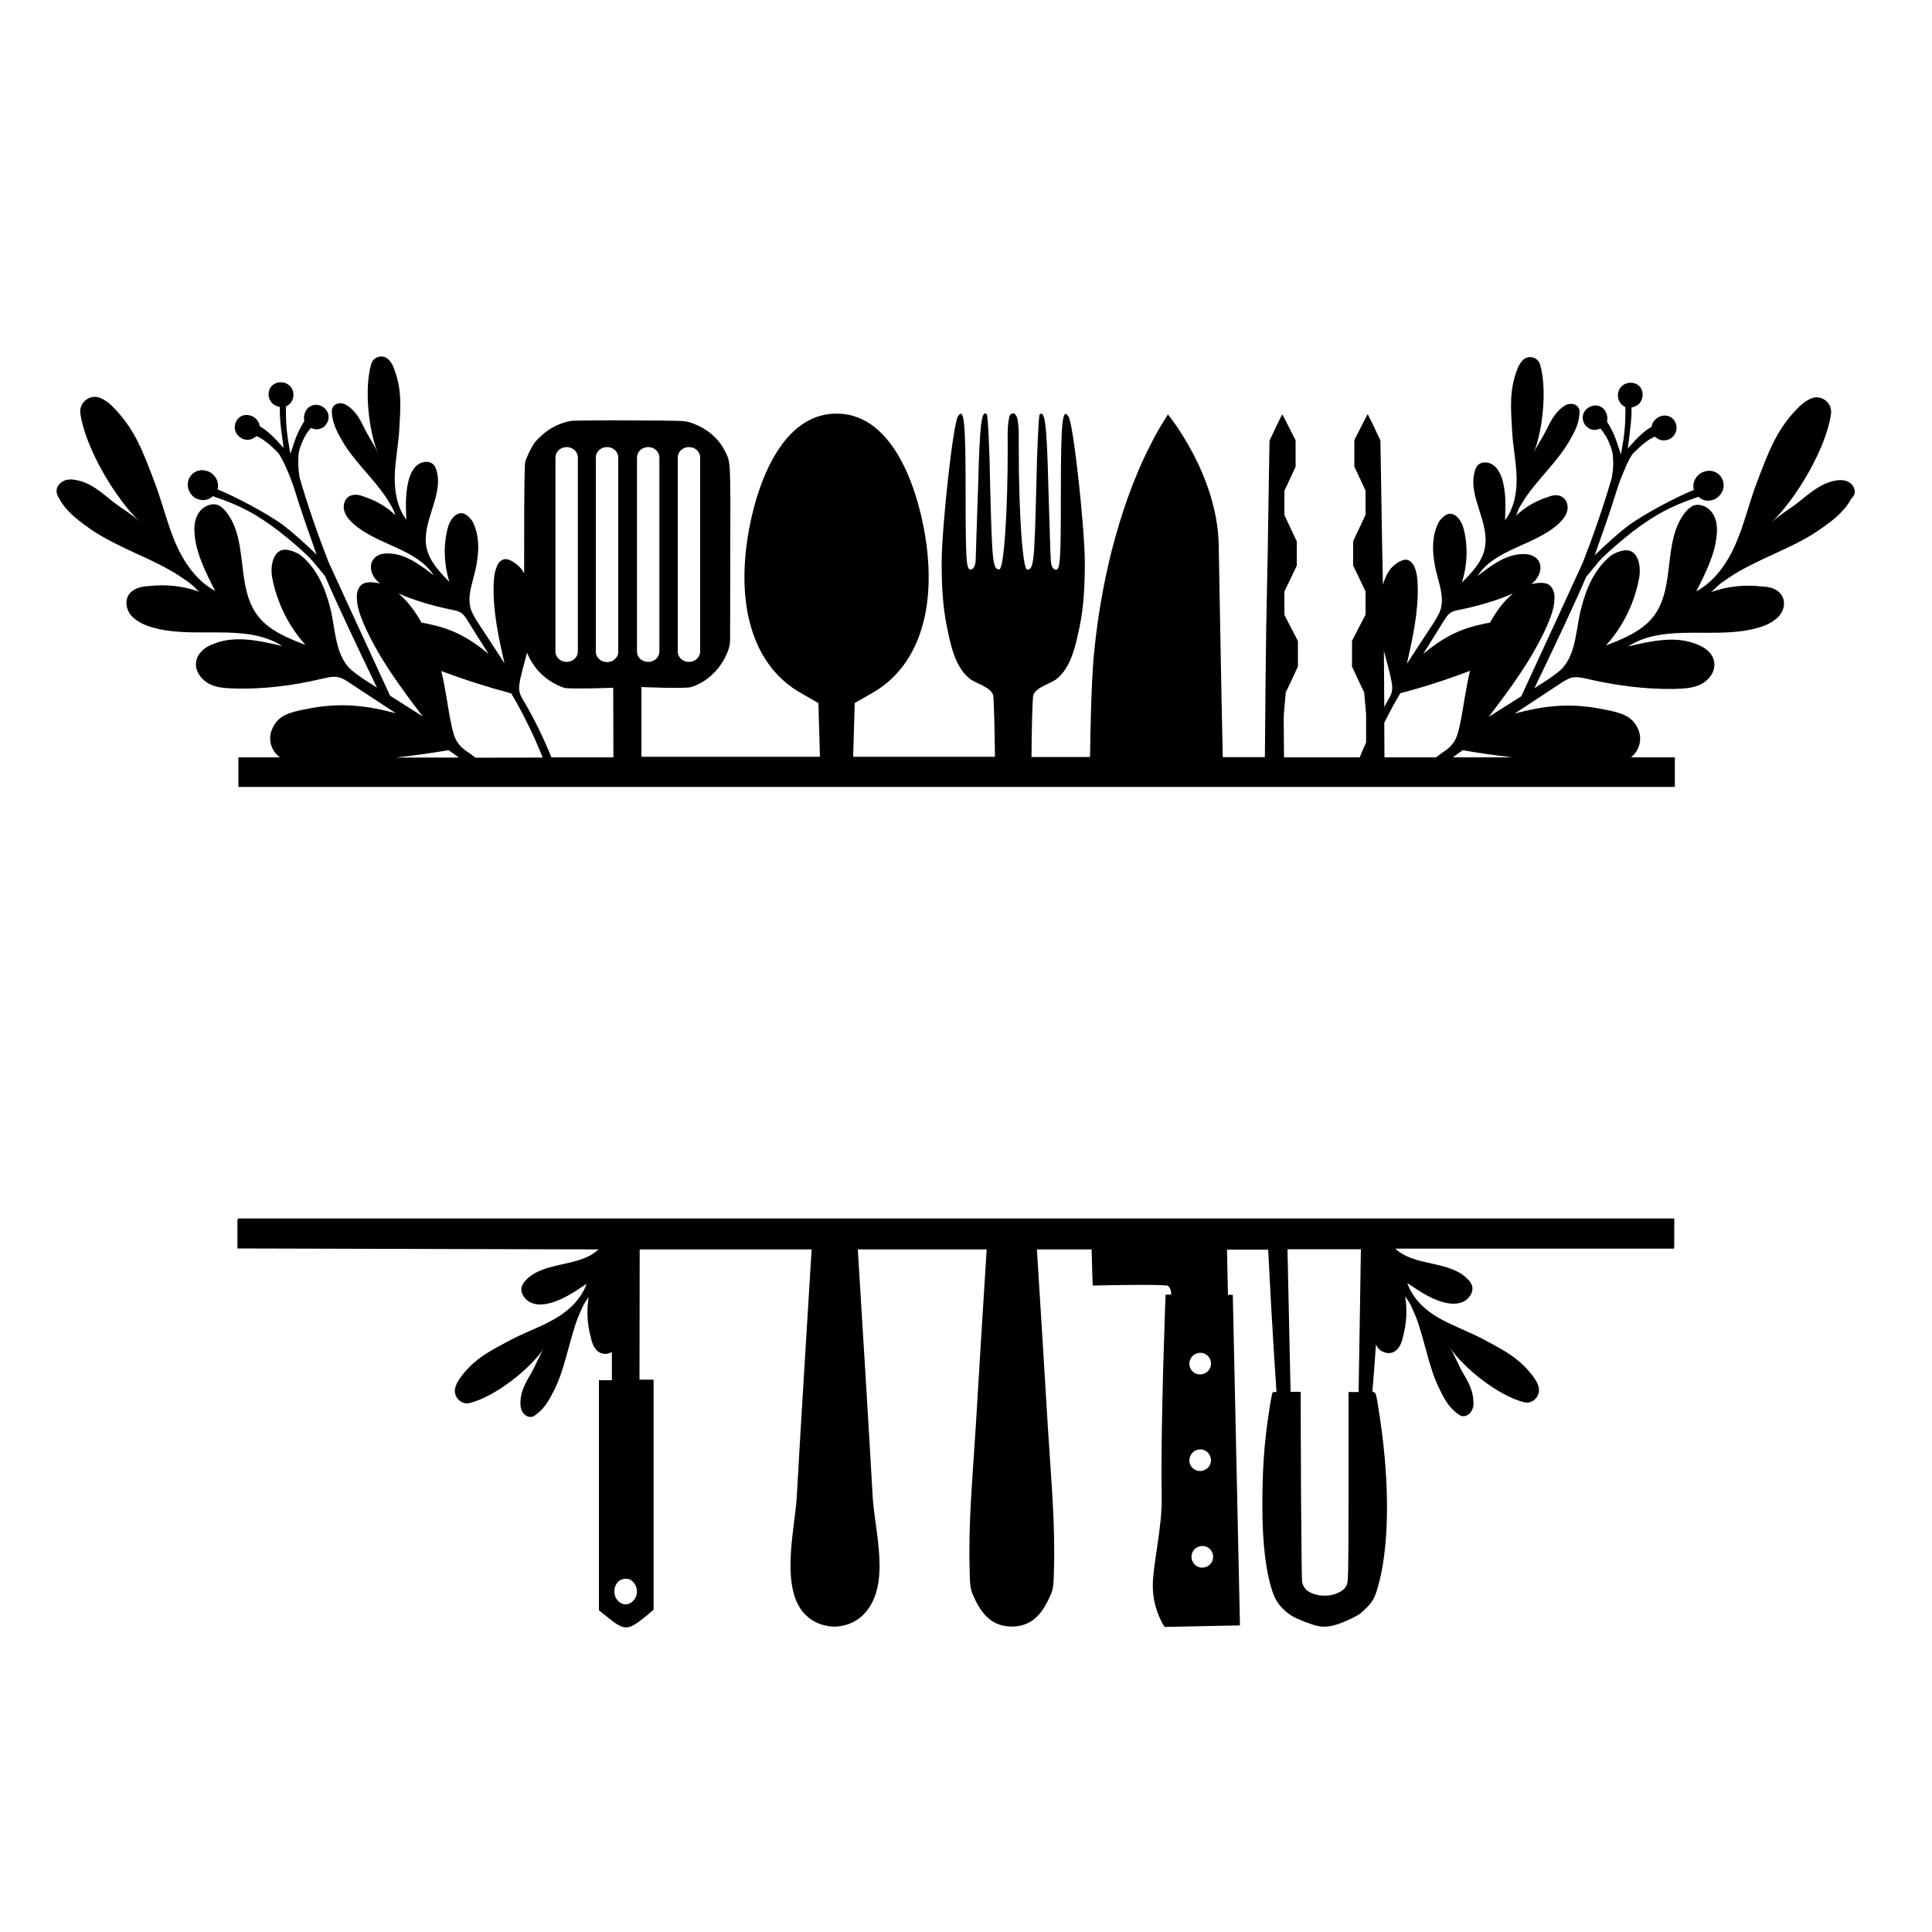 <svg xml:space="preserve" style="enable-background:new 0 0 1000 1000;" viewBox="0 0 1000 1000" height="1000px" width="1000px" y="0px" x="0px" xmlns:xlink="http://www.w3.org/1999/xlink" xmlns="http://www.w3.org/2000/svg" id="Layer_1" version="1.1">
<g>
	<path d="M960,254.2c-0.1-2.3-1.8-4.1-3.7-5c-1.9-0.8-4.2-0.9-6.5-0.4c-7.4,1.4-13,6.4-18.5,10.8c-4.6,3.7-10.3,6.9-14.6,11
		c13-12.3,28.5-38.6,31-56.2v-0.1c0.9-5.8-5.1-10.4-10.4-8c-1.7,0.7-3.4,1.9-5.1,3.3c-12.7,12-16.9,24.6-23.1,40.8
		c-3.8,10.1-6.3,20.9-10.6,30.9c-4.3,9.9-10.9,19.6-20.5,24.8c4.7-9.4,9.7-19,10.6-29.4c0.3-3.7,0-7.7-2.1-10.9
		c-2-3.2-6.1-5.3-9.7-4.2c-1.8,0.6-3.5,2.3-4.6,3.7c-11.7,14.7-4.8,38-16,53.3c-5.9,8-15.9,12-25,15.5c8.9-9.8,14.8-22,17.2-34.8
		c1.1-5.9-0.3-14.2-6.4-14.5c-2.4-0.1-6.8,1.5-8.7,3.2c-8.2,7-12.2,16.4-14.9,26.9c-2.8,10.7-2.4,23.3-10.1,31.4
		c-2.2,2-4.6,3.7-6.9,5.3c-2.4,1.5-4.8,3.1-7.2,4.6c9.1-18.8,22.4-47,26.6-57.2l0.2-0.4c1.9-2.4,4.3-5.1,6.4-7.8
		c3.9-4.4,12.6-11.6,17.2-15.3c11.7-8.9,20.2-13.5,33.5-18l0.9-0.4l0.7,0.5c1.4,1.2,3.3,1.7,5.2,1.5c0.6,0,1.3-0.2,1.8-0.4
		c1.4-0.4,2.6-1.3,3.6-2.5c1.7-2,2.3-4.8,1.5-7.3c-0.2-0.5-0.4-1-0.6-1.4c-1.2-2.2-3.3-3.5-5.7-3.8c-2.7-0.2-5.4,0.8-7.1,2.9
		c-1.4,1.6-2.1,3.7-1.9,5.7l0.2,1.3l-1.2,0.5c-6.7,2.7-24.1,11.6-32.6,17.9c-4.1,3.1-8.2,6.7-12.3,10.5l-5.2,4.9l2.4-6.8
		c3.3-9.2,6.4-18.3,9.3-27.7c1-3,2-5.8,3.3-8.7c1.5-3.8,3.7-8.5,5.2-9.8c3.9-4,7.3-6.7,9.9-7.9l1-0.5l0.8,0.6c0.5,0.3,0.6,0.5,1,0.6
		c1.5,0.9,3.3,0.9,5,0.4c1.6-0.5,3-1.7,3.8-3.3c2.1-4.2-0.9-9.6-5.9-9.2c-2.7,0.2-5.2,2.1-6.1,4.6c0,0.2-0.2,1.1-0.3,1.2
		c-0.1,0-0.7,0.5-0.7,0.5c-2.4,1.3-5.1,3.7-8,6.8l-3.6,4l0.7-5.2c0.6-4.8,1.3-10.2,1.3-14.7l-0.1-1.3l1.2-0.4
		c1.1-0.4,2.1-0.9,2.7-1.5c2.1-2.2,2.5-5.4,1.2-7.9c-2.2-4-8.1-4.1-10.8-0.5c-2.3,3-1.4,7.8,1.9,9.6l0.7,0.4v0.8
		c0.1,5.3-0.2,11-1.1,16.7l-1.2,7l-2.2-6.5c-0.9-2.7-2.1-5.4-3.5-7.9c-0.4-0.6-0.7-1.3-1.2-2l-0.3-0.5c0.7-3.5-0.9-7.4-4.7-8.3
		c-3.1-0.7-6.6,1.3-7.6,4.3c-1.3,4.2,2.1,8.6,6.4,8.2c0.5,0,0.8-0.2,1.3-0.3l1.2-0.4l0.6,0.8c0.7,0.8,1.4,2,2.3,3.3
		c1.9,3.4,3.3,7.4,3.5,9.8v0.2c0.4,3.7,0.2,7.4-0.5,11.1v0.2c-4.3,14.7-9.4,29.5-15,43.9c0,0-21.6,47.1-31.9,69.3
		c-5.6,3.6-11.3,7.1-16.9,10.7c11.6-15.2,23.1-30.7,30.7-48.3c1.9-4.5,3.5-9,3.4-13.9c0-2.6-1.2-5.5-3.5-6.6
		c-1.2-0.5-2.6-0.7-4.4-0.6c-1.4,0.1-2.8,0.3-4.1,0.6c1-0.8,2-1.6,2.7-2.7c2.1-2.8,2.9-6.8,0.8-9.7c-1.8-2.5-5.2-3.3-8.4-3.1
		c-8.6,0.3-16,6-22.9,11.3c9-14,29.2-15.6,41.7-26.8c1.5-1.4,3.1-3.1,4-5c0.5-1.1,0.9-2.3,0.9-3.5c0-2.3-0.9-4.4-2.8-5.6
		c-2.3-1.4-5.1-0.9-7.5,0.1c-6.3,2-12,5.3-16.7,9.9c0.6-0.5,1-2.3,1.4-3.2c0.5-1.2,1.2-2.3,1.9-3.4c1.4-2.3,2.7-4.3,4.3-6.4
		c3.2-4.1,6.6-8,10-12c3.6-4.2,7.2-8.7,10.1-13.6c2.6-4.5,5.2-9.1,5.4-14.5c0.2-1,0.2-2.1-0.4-2.9c-0.7-1.4-2.4-2.2-3.9-2.2
		s-3.1,0.6-4.3,1.7c-4.4,3.1-6.6,8-8.9,12.6c-1.9,3.8-4.7,7.6-6.3,11.5c4.9-11.8,7.1-33.6,3.5-45.9v-0.1c-1.2-4.1-6.3-5.3-9.2-2.2
		c-0.9,1-1.7,2.3-2.3,3.6c-4.7,11.6-3.7,21-3,33.5c0.5,7.8,2.1,15.5,2.3,23.3c0.2,7.8-1.3,16-6,22.3c0.3-7.6,0.6-15.3-1.8-22.3
		c-0.9-2.4-2.3-5-4.6-6.5c-2.2-1.4-5.6-1.7-7.5,0.1c-1,0.9-1.6,2.5-1.9,3.8c-3.3,13,8.1,26.2,5.3,39.5c-1.4,7-6.8,12.6-11.8,17.6
		c2.8-9,3.2-18.8,0.9-27.7c-1-4.2-4.4-9.1-8.5-7.6c-1.6,0.6-4,3-4.7,4.6c-3.3,7-3.1,14.4-1.7,21.9c1.4,7.9,5.4,15.9,2.7,23.5
		c-0.8,2-1.9,3.8-2.9,5.5c-4.8,7.3-9.6,14.6-14.3,21.9c3-13.4,6-26.9,5.6-40.5c-0.1-3.5-0.4-7-1.9-10.1c-0.8-1.7-2.4-3.3-4.2-3.3
		c-0.9,0-2,0.3-3.1,0.9c-2.8,1.4-5.2,3.7-6.6,6.5c-0.9,1.8-1.7,3.7-2.2,5.6c-0.2-9.1-0.6-28.6-0.8-44.5l-0.5-30.2l-3.2-6.8
		c-1.8-3.7-3.3-6.8-3.4-6.8c-0.1,0-1.6,3-3.5,6.7l-3.4,6.7v13.7l2.9,6.2l2.9,6.3v12.5l-3.2,6.8l-3.2,6.8v12.6l3.2,6.7l3.2,6.7v12.1
		l-3.5,6.7l-3.5,6.8V345l3.1,6.7l3.2,6.7l1,11.4c0,0.3,0,7.3,0,14.5c-1.2,2.6-2.3,5.1-3.3,7.7h-39.2c-0.1-8.8-0.2-21.8-0.1-22.2
		l1-11.4l3.2-6.7l3.1-6.7v-13.2l-3.5-6.8l-3.5-6.7v-12.1l3.2-6.7l3.2-6.7v-12.6l-3.2-6.8l-3.2-6.8v-12.5l2.9-6.3l2.9-6.2v-13.7
		l-3.4-6.7c-1.9-3.7-3.4-6.7-3.5-6.7c-0.1,0-1.6,3.1-3.4,6.8l-3.2,6.8l-0.5,30.2c-0.2,16.6-0.6,37.2-0.8,45.7
		c-0.6,24.8-0.9,63.3-1.1,87.9h-21.8c-0.9-40.5-1.7-89-2.1-110c-0.8-36.7-26.3-67.4-26.3-67.4s-3.4,5.5-3.8,6.2
		c-2,3.3-3.8,6.7-5.5,10.1c-8.8,17.3-15.1,35.9-19.9,54.7c-4.5,17.9-7.5,36.1-9.2,54.4c-1.2,13.6-1.7,37-1.9,51.9h-30.3
		c0.1-13,0.4-30.6,1-32.1c1.5-4.2,9.1-5.8,12.3-8.5c7.5-6.3,9.6-17.6,11.6-26.8c2.3-11.1,2.7-22.4,2.7-33.7c-0.2-19.3-5.9-71-8.4-75
		c-3.2-5.2-4,2.5-4,38.9c0,34.7-0.3,40.3-2.5,40.3c-1.5,0-2.5-1.7-2.7-4.7c-0.2-2.5-0.7-20.1-1.3-39.3c-0.8-31.7-1.8-38.9-4.5-36.3
		c-0.5,0.7-1.3,17.1-1.7,36.9c-1,39.3-1.3,43.3-4.7,43.3c-2.4,0-4.4-29-4.4-63.3c0-4.6,0.2-9.2-0.5-13.8c-0.2-1.6-1.4-5.1-3.7-3.2
		c-0.6,0.5-0.8,1.6-0.9,2.3c-0.9,4.7-0.6,9.9-0.6,14.6c0,34.2-2,63.3-4.4,63.3c-3.4,0-3.7-4-4.7-43.3c-0.3-19.8-1.2-36.3-1.7-36.9
		c-2.7-2.7-3.7,4.5-4.5,36.3c-0.7,19.1-1.2,36.8-1.3,39.3c-0.2,3-1.2,4.7-2.7,4.7c-2.2,0-2.5-5.5-2.5-40.3c0-36.4-0.8-44.1-4-38.9
		c-2.5,4-8.2,55.7-8.4,75c0,11.3,0.4,22.6,2.7,33.7c1.9,9.2,4,20.5,11.6,26.8c3.2,2.7,10.8,4.3,12.3,8.5c0.5,1.4,0.8,19,1,32.1
		h-73.4l0.8-27.8l8.9-5.1c22.7-12.8,32.9-40.3,28.3-76.5c-3.2-24.7-15.6-68.3-46.6-68.2c-31-0.1-43.5,43.5-46.6,68.2
		c-4.6,36.2,5.6,63.8,28.3,76.5l8.9,5.1l0.8,27.8H332l0-36.1c0,0,22.8,1,25.9,0c9-3,15.7-10.2,18.9-18.7l0.1-0.3
		c0.7-1.8,1-3.7,1-5.6l0.1-42.9c0.1-51.1,0.2-48.5-2.7-54.5c-3.6-7.3-10.6-12.8-19-15.2c-2.2-0.6-4.9-0.7-30.4-0.8
		c-15.4-0.1-28.9,0.1-30,0.2c-5.9,1-11.3,3.6-15.9,7.9c-3.1,2.8-3.7,3.8-5.5,7.2c-1.1,2.1-2.3,4.9-2.6,6c-0.4,1.7-0.6,10.9-0.6,47.9
		c0,3.6,0,6.9,0,10c-1.4-2.8-3.8-5-6.6-6.5c-1.1-0.6-2.2-0.9-3.1-0.9c-1.8,0-3.4,1.5-4.2,3.3c-1.5,3.2-1.8,6.6-1.9,10.1
		c-0.4,13.6,2.6,27.2,5.6,40.5c-4.7-7.3-9.5-14.6-14.3-21.9c-1-1.7-2.1-3.5-2.9-5.5c-2.7-7.6,1.4-15.6,2.7-23.5
		c1.4-7.6,1.5-15-1.7-21.9c-0.7-1.6-3.1-4-4.7-4.6c-4.1-1.5-7.5,3.4-8.5,7.6c-2.3,8.9-1.9,18.7,0.9,27.7c-5-5.1-10.3-10.7-11.8-17.6
		c-2.8-13.3,8.6-26.5,5.3-39.5c-0.3-1.3-0.9-2.9-1.9-3.8c-1.9-1.8-5.3-1.5-7.5-0.1c-2.4,1.5-3.7,4.1-4.6,6.5
		c-2.4,7-2.1,14.7-1.8,22.3c-4.7-6.3-6.1-14.5-6-22.3c0.2-7.8,1.7-15.5,2.3-23.3c0.7-12.5,1.7-21.9-3-33.5c-0.5-1.4-1.4-2.6-2.3-3.6
		c-2.9-3.2-8-1.9-9.2,2.2v0.1c-3.6,12.3-1.4,34,3.5,45.9c-1.6-3.9-4.4-7.7-6.3-11.5c-2.3-4.5-4.4-9.5-8.9-12.6
		c-1.3-1.1-2.9-1.7-4.3-1.7c-1.4,0-3.2,0.7-3.9,2.2c-0.5,0.8-0.5,1.9-0.4,2.9c0.3,5.4,2.8,10,5.4,14.5c2.9,5,6.5,9.4,10.1,13.6
		c3.4,4,6.9,7.9,10,12c1.6,2.1,3,4.2,4.3,6.4c0.7,1.1,1.4,2.3,1.9,3.4c0.5,0.9,0.8,2.6,1.4,3.2c-4.7-4.6-10.4-7.9-16.7-9.9
		c-2.4-1-5.2-1.4-7.5-0.1c-1.9,1.2-2.8,3.3-2.8,5.6c0,1.2,0.4,2.4,0.9,3.5c0.9,1.9,2.4,3.5,4,5c12.5,11.2,32.6,12.8,41.7,26.8
		c-6.9-5.3-14.3-11-22.9-11.3c-3.2-0.3-6.6,0.5-8.4,3.1c-2.1,2.9-1.3,6.9,0.8,9.7c0.8,1,1.7,1.9,2.7,2.7c-1.3-0.3-2.7-0.5-4.1-0.6
		c-1.8-0.1-3.3,0.1-4.4,0.6c-2.4,1.1-3.5,4-3.5,6.6c-0.1,4.9,1.5,9.4,3.4,13.9c7.6,17.6,19.1,33.1,30.7,48.3
		c-5.6-3.6-11.3-7.1-16.9-10.7c-10.3-22.2-31.9-69.3-31.9-69.3c-5.6-14.4-10.8-29.2-15-43.9v-0.2c-0.6-3.7-0.8-7.4-0.5-11.1v-0.2
		c0.2-2.4,1.6-6.4,3.5-9.8c0.8-1.4,1.5-2.5,2.3-3.3l0.6-0.8l1.2,0.4c0.5,0.1,0.8,0.3,1.3,0.3c4.3,0.4,7.7-4.1,6.4-8.2
		c-1-3.1-4.5-5.1-7.6-4.3c-3.8,0.9-5.4,4.8-4.7,8.3l-0.3,0.5c-0.5,0.7-0.8,1.4-1.2,2c-1.4,2.5-2.6,5.2-3.5,7.9l-2.2,6.5l-1.2-7
		c-0.9-5.7-1.2-11.4-1.1-16.7v-0.8l0.7-0.4c3.3-1.8,4.2-6.6,1.9-9.6c-2.6-3.5-8.6-3.4-10.8,0.5c-1.4,2.5-0.9,5.8,1.2,7.9
		c0.6,0.6,1.6,1.2,2.7,1.5l1.2,0.4l-0.1,1.3c0,4.5,0.6,9.9,1.3,14.7l0.7,5.2l-3.6-4c-3-3.1-5.7-5.5-8-6.8c0,0-0.6-0.5-0.7-0.5
		c-0.1-0.1-0.3-1-0.3-1.2c-0.9-2.5-3.3-4.4-6.1-4.6c-5-0.4-8,5-5.9,9.2c0.8,1.5,2.2,2.7,3.8,3.3c1.6,0.5,3.4,0.5,5-0.4
		c0.4-0.2,0.5-0.4,1-0.6l0.8-0.6l1,0.5c2.5,1.2,6,3.9,9.9,7.9c1.4,1.4,3.6,6,5.2,9.8c1.3,2.9,2.3,5.7,3.3,8.7
		c2.9,9.4,6,18.5,9.3,27.7l2.4,6.8l-5.2-4.9c-4.1-3.8-8.2-7.4-12.3-10.5c-8.5-6.3-25.9-15.2-32.6-17.9l-1.2-0.5l0.2-1.3
		c0.2-2-0.5-4.1-1.9-5.7c-1.6-2.1-4.3-3.1-7.1-2.9c-2.4,0.3-4.5,1.6-5.7,3.8c-0.3,0.5-0.5,1-0.6,1.4c-0.7,2.5-0.2,5.3,1.5,7.3
		c1,1.3,2.2,2.2,3.6,2.5c0.5,0.2,1.2,0.4,1.8,0.4c1.9,0.2,3.8-0.4,5.2-1.5l0.7-0.5l0.9,0.4c13.3,4.5,21.8,9,33.5,18
		c4.6,3.6,13.3,10.8,17.2,15.3c2.2,2.7,4.5,5.3,6.4,7.8l0.2,0.4c4.2,10.2,17.5,38.4,26.6,57.2c-2.4-1.5-4.8-3.1-7.2-4.6
		c-2.3-1.6-4.7-3.3-6.9-5.3c-7.8-8.1-7.3-20.7-10.1-31.4c-2.7-10.5-6.7-20-14.9-26.9c-1.9-1.6-6.2-3.3-8.7-3.2
		c-6.1,0.4-7.5,8.7-6.4,14.5c2.4,12.7,8.3,24.9,17.2,34.8c-9.1-3.5-19.2-7.5-25-15.5c-11.2-15.3-4.3-38.6-16-53.3
		c-1.1-1.4-2.8-3.1-4.6-3.7c-3.5-1.1-7.7,1.1-9.7,4.2c-2.1,3.3-2.4,7.2-2.1,10.9c0.9,10.5,5.9,20,10.6,29.4
		c-9.7-5.2-16.2-14.9-20.5-24.8c-4.2-9.9-6.8-20.8-10.6-30.9c-6.2-16.3-10.5-28.8-23.1-40.8c-1.6-1.4-3.3-2.5-5.1-3.3
		c-5.3-2.3-11.3,2.3-10.4,8v0.1c2.5,17.6,18,43.9,31,56.2c-4.3-4.2-10-7.3-14.6-11c-5.5-4.4-11.1-9.5-18.5-10.8
		c-2.3-0.5-4.6-0.5-6.5,0.4c-1.9,0.9-3.6,2.6-3.7,5c-0.1,1.4,0.5,2.8,1.3,4c3.4,6.6,9.3,11,15.3,15.3c6.5,4.7,13.7,8.1,20.7,11.5
		c6.7,3.1,13.4,6,19.7,9.5c3.3,1.7,6.2,3.6,9.2,5.7c1.6,1,3,2.1,4.4,3.3c1.1,0.8,2.4,2.8,3.6,3.2c-8.7-3.2-17.9-4.1-27-3
		c-3.8,0.2-7.6,1.3-9.7,4.2c-1.8,2.5-1.7,5.8-0.4,8.7c0.7,1.5,1.9,2.9,3.3,4c2.4,1.9,5.1,3.2,8,4.1c22.2,7,48.9-2.5,68.4,10
		c-11.8-2.8-24.6-5.7-35.6-1.1c-4.1,1.4-8,4.4-8.9,8.8c-1,4.8,2.3,9.5,6.6,11.8c4.3,2.3,9.2,2.3,14.1,2.5c14.8,0.3,29.6-1.6,44-5
		c2.9-0.6,5.7-1.5,8.7-0.9c2.4,0.5,4.4,1.9,6.5,3.3c7.7,5.1,15.6,10.3,23.4,15.4c-15.9-4.3-29.5-5.6-45.8-2.3
		c-9.6,1.8-14.9,3.4-18,9.9c-2.7,5.5-0.9,11.8,3.8,15.2l-21.5,0v15.3h743.5V392h-22.7c4.4-3.5,6.1-9.6,3.5-15
		c-3.1-6.5-8.4-8.1-18-9.9c-16.3-3.3-29.8-2.1-45.8,2.3c7.9-5.1,15.7-10.4,23.4-15.4c2.1-1.4,4.2-2.8,6.5-3.3c3-0.6,5.8,0.3,8.7,0.9
		c14.5,3.3,29.2,5.2,44,5c4.9-0.2,9.8-0.3,14.1-2.5c4.3-2.3,7.6-7,6.6-11.8c-0.8-4.3-4.8-7.3-8.9-8.8c-11-4.6-23.8-1.7-35.6,1.1
		c19.5-12.6,46.2-3,68.4-10c2.9-0.9,5.6-2.2,8-4.1c1.4-1.1,2.5-2.4,3.3-4c1.4-2.9,1.4-6.1-0.4-8.7c-2.1-3-5.9-4.1-9.7-4.2
		c-9.1-1.1-18.4-0.2-27,3c1.2-0.4,2.5-2.3,3.6-3.2c1.4-1.2,2.8-2.3,4.4-3.3c3-2.1,6-4,9.2-5.7c6.3-3.4,13-6.4,19.7-9.5
		c7.1-3.3,14.2-6.8,20.7-11.5c6-4.2,11.8-8.7,15.3-15.3C959.5,257,960.1,255.6,960,254.2z M350.8,236.8c0-3,2.6-5.4,5.8-5.4
		c3.2,0,5.8,2.4,5.8,5.4v100.4c0,3-2.6,5.4-5.8,5.4c-3.2,0-5.8-2.4-5.8-5.4V236.8z M287.5,236.8c0-3,2.6-5.4,5.8-5.4
		c3.2,0,5.8,2.4,5.8,5.4v100.4c0,3-2.6,5.4-5.8,5.4c-3.2,0-5.8-2.4-5.8-5.4V236.8z M264.6,358.9c6.3,10.6,11.7,21.7,16.3,33.2
		l-34.7,0.1c-1-0.7-2-1.4-3-2.2c-2.3-1.5-4.3-2.9-5.9-5.1c-2.1-2.6-2.8-6-3.6-9.4c-2-9.4-3-19-5.3-28.2
		C240.3,351.8,252.3,355.6,264.6,358.9z M218.2,322.3c-3.2-5.7-7-10.9-11.9-15.1c8.5,3.7,17.5,6.3,26.6,8.2c2.1,0.5,4.2,0.6,6,2
		c1.4,1,2.3,2.5,3.3,4.1c3.4,5.6,7.1,11.3,10.7,17c-9.1-7.6-17.6-12.5-29.2-15.1C221.6,322.9,219.8,322.5,218.2,322.3z M232.2,388.3
		c1.8,1.2,3.5,2.5,5.3,3.8l-32.6,0C214.1,391.1,223.2,389.8,232.2,388.3z M317.5,392l-32.1,0c-4-9.9-8.7-19.6-14.1-28.8
		c-1-1.7-2-3.3-2.4-5.1c-0.5-2.3,0-4.7,0.5-7.1c1-4.5,2.3-8.8,3.4-13.2c3.3,8.3,10,15.1,19.2,18.2c2.4,0.8,25.4,0,25.4,0L317.5,392z
		 M320,337.2c0.1,3.1-2.5,5.5-5.8,5.5c-3.2,0-5.8-2.4-5.8-5.4V236.8c0-3,2.6-5.4,5.8-5.4c3.2,0,5.8,2.4,5.8,5.4V337.2z M329.7,337.2
		V236.8c0-3,2.6-5.4,5.8-5.4c3.2,0,5.8,2.4,5.8,5.4v100.4c0,3-2.6,5.4-5.8,5.4C332.2,342.6,329.7,340.2,329.7,337.2z M747.2,321.5
		c1-1.5,1.9-3.1,3.3-4.1c1.8-1.4,3.9-1.5,6-2c9.1-1.9,18.1-4.5,26.6-8.2c-4.9,4.1-8.7,9.3-11.9,15.1c-1.6,0.2-3.4,0.6-5.4,1.1
		c-11.6,2.6-20.1,7.5-29.2,15.1C740.2,332.8,743.8,327.1,747.2,321.5z M716.3,336.9c1.2,4.7,2.6,9.4,3.6,14.1c0.5,2.4,1,4.9,0.5,7.1
		c-0.4,1.8-1.4,3.3-2.4,5.1c-0.5,0.9-1,1.8-1.5,2.7C716.4,356,716.4,346,716.3,336.9z M716.5,374.1c2.6-5.2,5.3-10.3,8.3-15.3
		c12.3-3.2,24.3-7.1,36.1-11.6c-2.3,9.2-3.3,18.8-5.3,28.2c-0.8,3.3-1.5,6.8-3.6,9.4c-1.5,2.2-3.6,3.5-5.9,5.1
		c-0.9,0.7-1.9,1.4-2.8,2.1h-26.7C716.6,386.2,716.5,380.2,716.5,374.1z M752,392c1.7-1.2,3.4-2.5,5.1-3.7
		c8.5,1.5,17.1,2.7,25.7,3.7H752z"></path>
	<path d="M123.2,631.1L123.2,631.1l-0.3,0v15.1l186.9,0.5c-10.2,9.5-28.2,5.9-37.7,16c-1,1-2,2.5-2.2,3.9c-0.5,2.8,1.8,6,4.4,7.4
		c2.8,1.4,5.8,1.4,8.5,0.9c7.7-1.5,14.3-6,20.8-10.4c-2.8,8-9.2,13.9-16.2,18c-7,4.1-14.8,6.8-22,10.5
		c-11.5,6.1-20.5,10.3-27.9,21.2c-0.9,1.3-1.5,2.8-1.9,4.2c-1.1,4.5,3.1,8.9,7.4,7.8l0.1,0c13-3.2,31-17.3,38.6-28.5
		c-2.5,3.7-4.2,8.5-6.4,12.4c-2.7,4.7-5.8,9.5-5.9,15.5c-0.2,1.8,0.2,3.8,1,5.2c0.9,1.4,2.5,2.7,4.2,2.6c1,0.1,2-0.5,2.8-1.2
		c4.6-3.2,7.2-8.2,9.7-13.2c2.7-5.5,4.5-11.5,6.1-17.3c1.5-5.5,3-11,4.7-16.3c0.9-2.7,1.9-5.2,3.1-7.7c0.5-1.3,1.2-2.6,1.9-3.7
		c0.5-0.9,1.8-2.2,1.9-3.1c-1.3,7.1-0.9,14.5,1.1,21.7c0.6,2.9,1.8,5.9,4.4,7.4c2.1,1.2,4.4,0.9,6.4-0.2l0,14.6h-6.7v119.1l3.9,3.1
		c6.4,5.3,8.9,6.4,12.2,5.4c1.8-0.5,6.1-3.5,9.6-6.6l2.6-2.2V714.1H331l0.1-67.4h89c-1.1,18.2-2.4,39.6-4,65.3
		c-1.3,20.9-2.5,41.9-3.7,62.8c-1,18.8-12.4,59.7,14.5,66.5c7.4,1.9,15.8-0.7,20.8-6.4c13.5-15.1,5-42.3,4-60.1
		c-1.2-21-2.4-41.9-3.7-62.8c-1.6-25.7-2.9-47.2-4-65.3h66.7c-1.9,30.8-3.9,61.7-5.7,92.5c-1.5,24.6-3.9,49.5-3.1,74.1
		c0.1,3.7,0,8.3,1.5,11.8c3.5,8,8.4,16.8,20.3,16.8c11.9,0,16.8-8.8,20.3-16.8c1.5-3.5,1.4-8.1,1.5-11.8c0.8-24.6-1.6-49.6-3.1-74.1
		c-1.8-30.8-3.8-61.7-5.7-92.5h28.3c0.1,4.5,0.3,9.1,0.4,13.6c0,0.3,0.2,5.1,0.2,5.1c11.7-0.3,37.8-0.7,39,0.2
		c1.3,1,1.6,2.8,1.6,4.5h-2.9c0,0-2.7,70-2,103.8c0.4,17.1-4.9,36.6-4.6,48c0.3,11.9,6.1,20.2,6.1,20.2l39-0.8l-3.7-171.1h-2.5
		c-0.1-3.5-0.3-11.8-0.5-23.4h21.3c1.9,38.7,4.3,73.7,4.3,73.7h-1.4c-0.8,0-0.9,0.5-2.1,7.8c-3.2,20.1-3.8,34.1-3.8,51.8
		c0,19.4,2,35.1,5.7,45c1.6,4.5,5.2,8.6,9.6,11.3c2.8,1.7,10.5,4.7,13.7,5.3c4.6,0.9,9.6-0.3,17.4-4.1c3.5-1.7,4.6-2.5,7.1-5
		c3.4-3.3,4.5-5.3,6-10.2c6.1-20.2,6.7-52.4,1.4-88.2c-1.9-12.5-2.1-13.4-3.2-13.6c-0.8-0.1-0.9-0.4-0.6-2.3
		c0.2-1.9,0.9-11,1.7-22.4c0.1,0.2,0.2,0.4,0.3,0.6c0.6,1.1,1.5,2.2,2.6,2.8c2,1.2,4.5,1.5,6.6,0.3c2.5-1.5,3.8-4.4,4.4-7.4
		c2-7.2,2.4-14.6,1.1-21.7c0.1,0.9,1.4,2.2,1.9,3.1c0.7,1.2,1.4,2.4,1.9,3.7c1.2,2.6,2.2,5,3.1,7.7c1.7,5.3,3.2,10.8,4.7,16.3
		c1.6,5.8,3.4,11.8,6.1,17.3c2.4,5,5,10,9.7,13.2c0.8,0.7,1.7,1.3,2.8,1.2c1.7,0.1,3.4-1.2,4.2-2.6c0.9-1.4,1.3-3.3,1-5.2
		c-0.1-6-3.2-10.8-5.9-15.5c-2.2-3.9-3.9-8.7-6.4-12.4c7.6,11.2,25.6,25.3,38.6,28.5l0.1,0c4.3,1.1,8.5-3.2,7.4-7.8
		c-0.3-1.4-1-2.9-1.9-4.2c-7.5-10.9-16.5-15.1-27.9-21.2c-7.2-3.7-15-6.5-22-10.5s-13.4-10-16.2-18c6.6,4.4,13.2,9,20.8,10.4
		c2.7,0.5,5.7,0.5,8.5-0.9c2.6-1.3,4.8-4.5,4.4-7.4c-0.2-1.5-1.3-3-2.2-3.9c-9.5-10.1-27.5-6.5-37.7-16h144.3v-1h0.1v-14.6H123.2z
		 M327.5,828.8c-2.5,2.4-5.9,2.1-8.1-0.8c-2.4-3-1.6-8.3,1.6-10.1c1.6-0.9,4.2-1,5.5-0.1C330.3,820.3,330.8,825.8,327.5,828.8z
		 M621.1,700.2c3.1-0.1,5.7,2.4,5.7,5.5c0.1,3.1-2.4,5.6-5.5,5.7c-3.1,0.1-5.7-2.4-5.7-5.5C615.6,702.9,618,700.3,621.1,700.2z
		 M621.1,750.2c3.1-0.1,5.6,2.4,5.7,5.5c0.1,3.1-2.4,5.6-5.5,5.7c-3.1,0.1-5.7-2.4-5.7-5.5C615.6,752.9,618,750.3,621.1,750.2z
		 M622.4,811.4c-3.1,0.1-5.6-2.4-5.7-5.5c-0.1-3.1,2.4-5.6,5.5-5.7c3.1-0.1,5.7,2.4,5.7,5.5C628,808.8,625.5,811.3,622.4,811.4z
		 M703.2,720.5H698v49.1c0,46.9-0.2,49.2-0.9,50.7c-0.9,2-2.1,3.1-4.9,4.3c-5,2.3-12.2,1.5-15.9-1.6c-1.4-1.3-2.3-3.1-2.4-5.1
		c-0.2-5.4-0.3-19-0.5-47.6l-0.2-49.9H668c0,0-0.7-33.6-1.6-73.8h38C703.8,686.9,703.2,720.5,703.2,720.5z"></path>
</g>
</svg>
